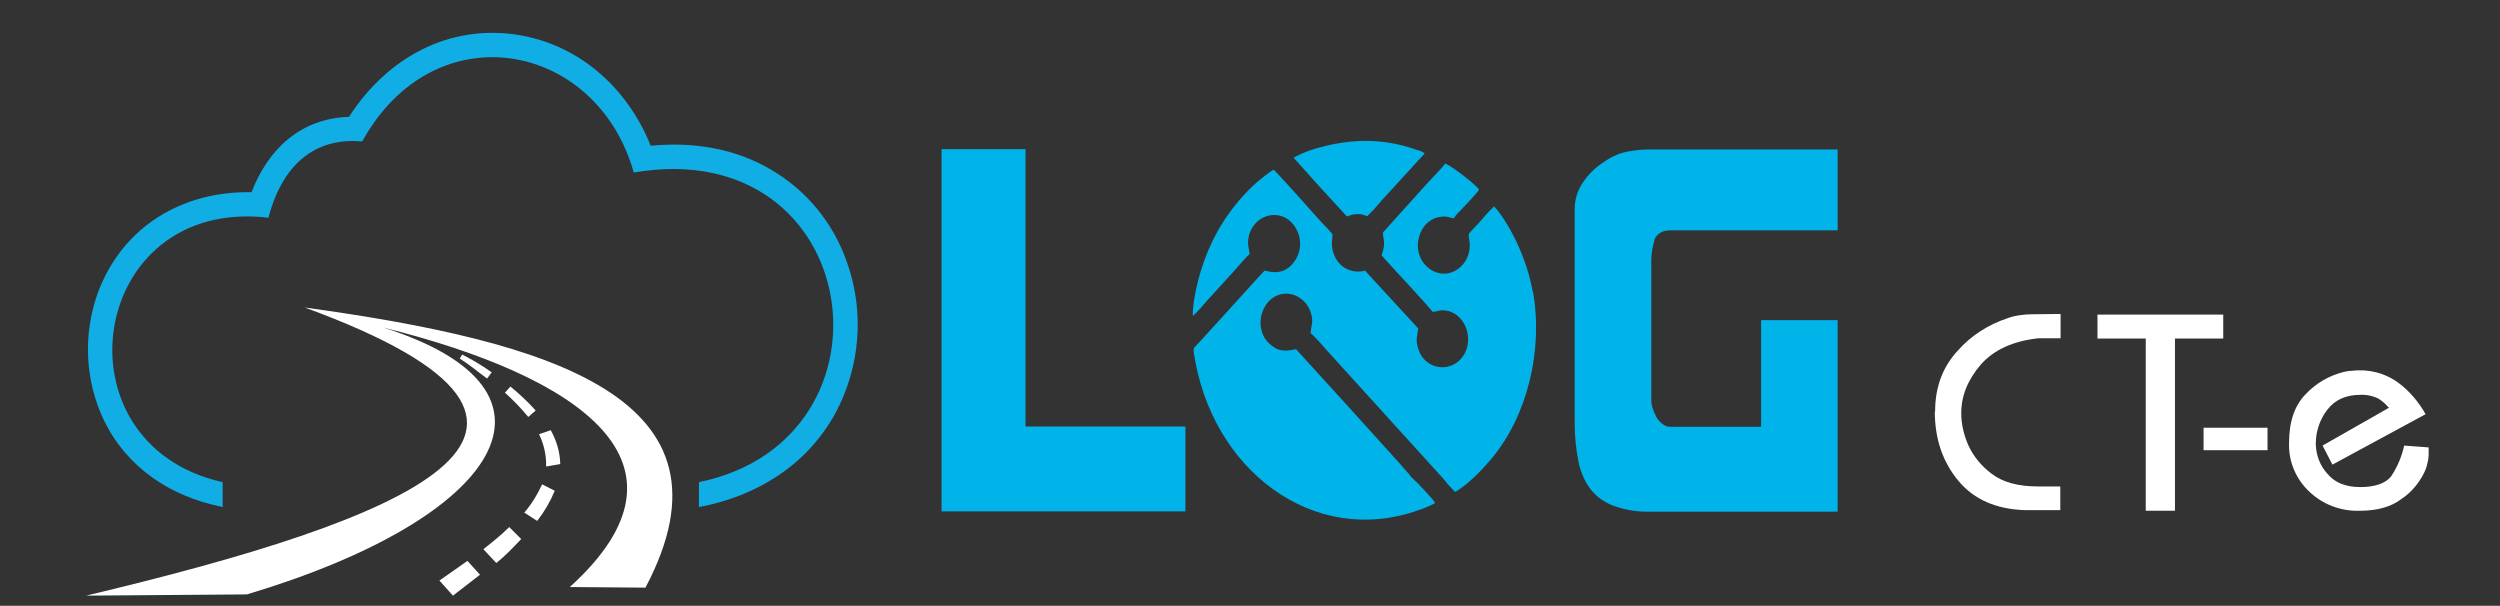<?xml version="1.0" encoding="utf-8"?>
<!-- Generator: Adobe Illustrator 21.0.0, SVG Export Plug-In . SVG Version: 6.00 Build 0)  -->
<svg version="1.1" id="Layer_1" xmlns="http://www.w3.org/2000/svg" xmlns:xlink="http://www.w3.org/1999/xlink" x="0px" y="0px"
	 viewBox="0 0 813 197" style="enable-background:new 0 0 813 197;" xml:space="preserve">
<rect x="0" y="0" width="813" height="197" fill="#333333" stroke="none"/>
<style type="text/css">
	.st0{fill:#FFFFFF;}
	.st1{fill:#11AEE5;}
	.st2{fill:#00B3E9;}
</style>
<path class="st0" d="M629.3,133.8c0-7.8,2.4-14.4,7.3-19.7c4.3-4.9,9.9-8.5,16.2-10.6c1.3-0.5,2.7-0.8,4.1-1
	c1.3-0.2,2.6-0.3,3.9-0.3l9.3-0.1v7.9h-7.2c-8.2,0.9-14.4,3.7-18.7,8.5c-4.2,4.9-6.4,10.1-6.4,15.8v0.3c0,1.6,0.2,3.1,0.5,4.6
	c0.4,1.9,1,3.8,1.8,5.6c1.7,3.7,4.3,6.8,7.5,9.2c3.6,2.8,8.6,4.2,15.2,4.2h7.2v7.7h-11.4c-9.4-0.3-16.6-3.4-21.7-9.5
	c-5.1-6.1-7.7-13.6-7.7-22.6L629.3,133.8z M682.1,110.1v-7.8H723v7.8h-15.7v56h-9.5v-56L682.1,110.1z"/>
<path class="st0" d="M716.6,146.4v-7.3h20.8v7.3H716.6z M755.3,144.9l21.6-12.3c-0.2-0.2-0.5-0.5-0.7-0.7c-0.3-0.3-0.5-0.6-0.9-0.9
	c-0.8-0.7-1.7-1.4-2.8-1.8c-1.6-0.6-3.2-0.9-4.9-0.8c-4.7,0-8.3,1.6-10.8,4.9c-2.4,3.1-3.7,7-3.7,10.9v0.3c0.1,3.6,1.4,7,3.8,9.6
	c2.4,2.9,6,4.3,10.7,4.3s8.2-1.2,10-3.5c2-3,3.4-6.3,4.2-9.8c0-0.1,0-0.1,0-0.1c0,0,0-0.1,0-0.1l8,0.6v1.9c0,1.1-0.1,2.1-0.4,3.2
	c-0.2,1.1-0.6,2.2-1.1,3.2c-1.7,3.4-4.2,6.4-7.4,8.5c-3.4,2.6-8,3.8-13.5,3.8c-6.1,0.2-12-2-16.4-6.2c-4.4-4.1-6.8-9.9-6.6-15.8
	c0-7,1.8-12.3,5.5-16c3.3-3.5,7.5-5.9,12.1-7.1c0.9-0.2,1.8-0.4,2.7-0.4c5.5-0.7,11,0.7,15.4,4c3.6,2.7,6.5,6.2,8.7,10.1l-30.3,16.4
	L755.3,144.9z"/>
<path class="st0" d="M80.3,193.3L28,193.7c102.6-24.4,179.9-53.9,71.1-93.7c79.7,11,143.5,29.3,110.8,91.1l-24.6-0.2
	c44.6-40.4,3.1-68.5-60.7-84.4C189.6,127,162.9,168.6,80.3,193.3L80.3,193.3z"/>
<polygon class="st0" points="147.3,193.7 142.9,188.8 152,182.4 156.1,186.9 "/>
<path class="st0" d="M174.7,169.4l-4.2-2.7c2.4-2.8,4.3-5.9,5.8-9.2l4.1,2.1C179,163,177.1,166.3,174.7,169.4L174.7,169.4z"/>
<path class="st0" d="M161.4,183.1l-4.2-4.5c2.9-2.3,5.8-4.6,8.4-7.2l3.9,3.9C167,177.9,164.4,180.7,161.4,183.1L161.4,183.1z"/>
<path class="st0" d="M177.6,151.7c0.1-3.6-0.7-7.2-2.3-10.5l3.8-1.3c1.9,3.4,3,7.1,3.1,11L177.6,151.7z"/>
<path class="st0" d="M171.8,135.6c-2.3-2.8-4.9-5.5-7.6-7.9l1.8-2c2.9,2.4,5.7,5,8.2,7.8L171.8,135.6z"/>
<path class="st0" d="M149.5,116.6c3.2,2,6,4.4,8.9,6.5l1.5-2c-3-2.2-6.3-4.1-9.6-5.8L149.5,116.6z"/>
<path class="st1" d="M81.8,62.5c5.5-14.3,16.2-24,31.7-24.5c11.5-17.9,30.3-29.4,52.4-27c21.4,2.4,38,17.1,45.7,36.4
	c13.5-1.3,27.1,0.7,39,7.7c11.6,6.7,20.4,17.4,24.8,30.1c5.8,16.2,4.4,34.1-3.8,49.3c-9.4,17-25.7,26.9-44.3,30.4v-8.1
	c67.6-13.9,53.8-113.5-21.2-100.7C194,13.2,141.2,3.5,117.8,46c-13.7-1.3-25.5,5.7-30.5,24.8c-58.6-6.9-70.3,73.6-14.9,86v8.1
	l-0.8-0.2c-16.3-3.4-30.2-12.6-37.7-27.8c-6.3-13.1-7-28.2-2-41.9C40.1,73.3,59.7,62.1,81.8,62.5L81.8,62.5z"/>
<path class="st2" d="M498.4,94.6c-2.5-13.7-9.9-24.9-12.3-27.2c-0.2-0.3-0.1-0.1-0.2-0.3c-1.7,1.6-3.3,3.4-4.8,5.2
	c-3.9,4.3-3.7,3.3-3.3,5.6c1.1,6.2-3.4,11.2-8.4,11.1c-4.8-0.1-9.4-5.1-8.1-11.2c0.8-4,3.6-6.9,7.3-7.3c2-0.3,2.6,0.3,4.2,0.5
	c0.5-0.9,1.2-1.7,2-2.4c2-2.1,3.9-4.1,5.8-6.3l0.4-0.6c-0.8-1.3-4-3.7-5.1-4.6c-1.2-0.9-4.7-3.6-6-3.9c-0.4,0.9-4.2,4.7-5.1,5.7
	l-14.9,16.5c-0.5,0.8,0.3,2.1,0.2,4.2c-0.1,1.1-0.4,2.3-0.8,3.4c1.3,1.6,2.9,3.2,4.2,4.7c2.7,2.9,10.5,11.3,12.4,13.7
	c0.8,0.1,1.9-0.5,3.2-0.5c7.5,0.1,11.1,10.2,5.9,15.9c-3,3.3-8.1,3.5-11.4,0.5c-1.1-1-1.9-2.3-2.3-3.7c-1.1-3-0.4-4-0.1-6.8
	L443.9,88c-4.2,1.2-8.7-1.1-10.1-5.3c-1.4-3.4-0.1-6-0.6-6.7c-1.2-1.5-2.6-2.8-3.8-4.1s-14.2-16-15.2-16.7c-0.9,0.3-4.3,3.1-5.3,3.9
	c-8.4,7.5-14.6,17.1-18,27.8c-1.2,3.5-3.2,11.5-3,15.9c1.7-1.6,3.2-3.3,4.7-5.1l9.2-10.1c0.7-0.9,1.6-1.8,2.3-2.6
	c0.7-0.9,1.5-1.7,2.3-2.4c-0.5-2.8-0.9-4.1,0.1-7.1c0.7-1.7,1.8-3.2,3.4-4.2c3.3-2.3,7.9-1.7,10.5,1.5c2.8,3.3,3.2,8,0.9,11.7
	c-3.8,6.1-9.6,3.4-10,3.5c-0.4,0.2-6.2,6.8-7.1,7.7l-14,15.4c-1.7,1.9-2.2,1.8-2,3.4c5.5,38.2,38.9,63.6,73.1,51.4
	c1.9-0.6,3.7-1.4,5.4-2.3c-0.1-0.7-5.2-5.9-5.5-6.3l-2.3-2.2c-0.2-0.3-0.4-0.5-0.6-0.8c-3.3-4-36.8-40.7-36.8-40.7
	c-0.3-0.2-3.3,1.1-6.2-0.1c-1.6-0.8-3-2-4-3.5c-2.2-3.8-1.7-8.5,1.1-11.8c2.7-3.1,7.3-3.6,10.6-1.1c1.5,1.1,2.6,2.6,3.2,4.4
	c1.1,3.2,0.2,4.1,0,6.8c1.7,1.6,3.3,3.3,4.8,5.1l37.3,41.1c0.9,0.9,1.6,1.8,2.4,2.8c0.6,0.7,1.9,2.1,2.5,2.7c1.5-0.9,3-2,4.4-3.2
	c2.7-2.3,5.1-4.9,7.4-7.6c11.8-14,16.9-35.7,13.5-54.4L498.4,94.6z"/>
<path class="st2" d="M444.6,70.3c1.7-1.6,3.3-3.4,4.8-5.2l13.9-15.2c-0.7-0.6-1.5-0.9-2.4-1.1c-6.3-2.3-12.9-3.3-19.6-2.9
	c-5.9,0.3-14.7,2.1-20.1,5.1l-0.5,0.3l8.6,9.6l4.4,4.8c5.9,6.2,3.2,4.6,6.6,4c0.9-0.1,1.7-0.1,2.6,0L444.6,70.3z"/>
<polygon class="st2" points="385.5,166.3 306.2,166.3 306.2,48.5 333.5,48.5 333.5,138.7 385.5,138.7 "/>
<path class="st2" d="M572.7,104.1h24.9v62.3h-61.3c-4,0.1-8-0.6-11.8-2c-2.9-1.1-5.5-3-7.4-5.5c-1.9-2.6-3.2-5.7-3.8-8.9
	c-0.8-4-1.2-8.1-1.2-12.1V68.4c-0.1-3.2,0.8-6.4,2.7-9.1c1.7-2.6,4-4.8,6.6-6.5c2.2-1.6,4.7-2.8,7.4-3.4c2.7-0.6,5.5-0.8,8.3-0.8
	h60.5v26.3h-54.3c-2.7,0-4.5,1.1-5.2,2.9c-0.8,2.6-1.2,5.4-1.1,8.2v44.2c0,0.9,0.2,1.8,0.5,2.7c0.3,1,0.8,1.9,1.2,2.8
	c0.5,0.9,1.2,1.6,2,2.2c0.7,0.6,1.6,0.9,2.6,0.9h29.4L572.7,104.1z"/>
</svg>
